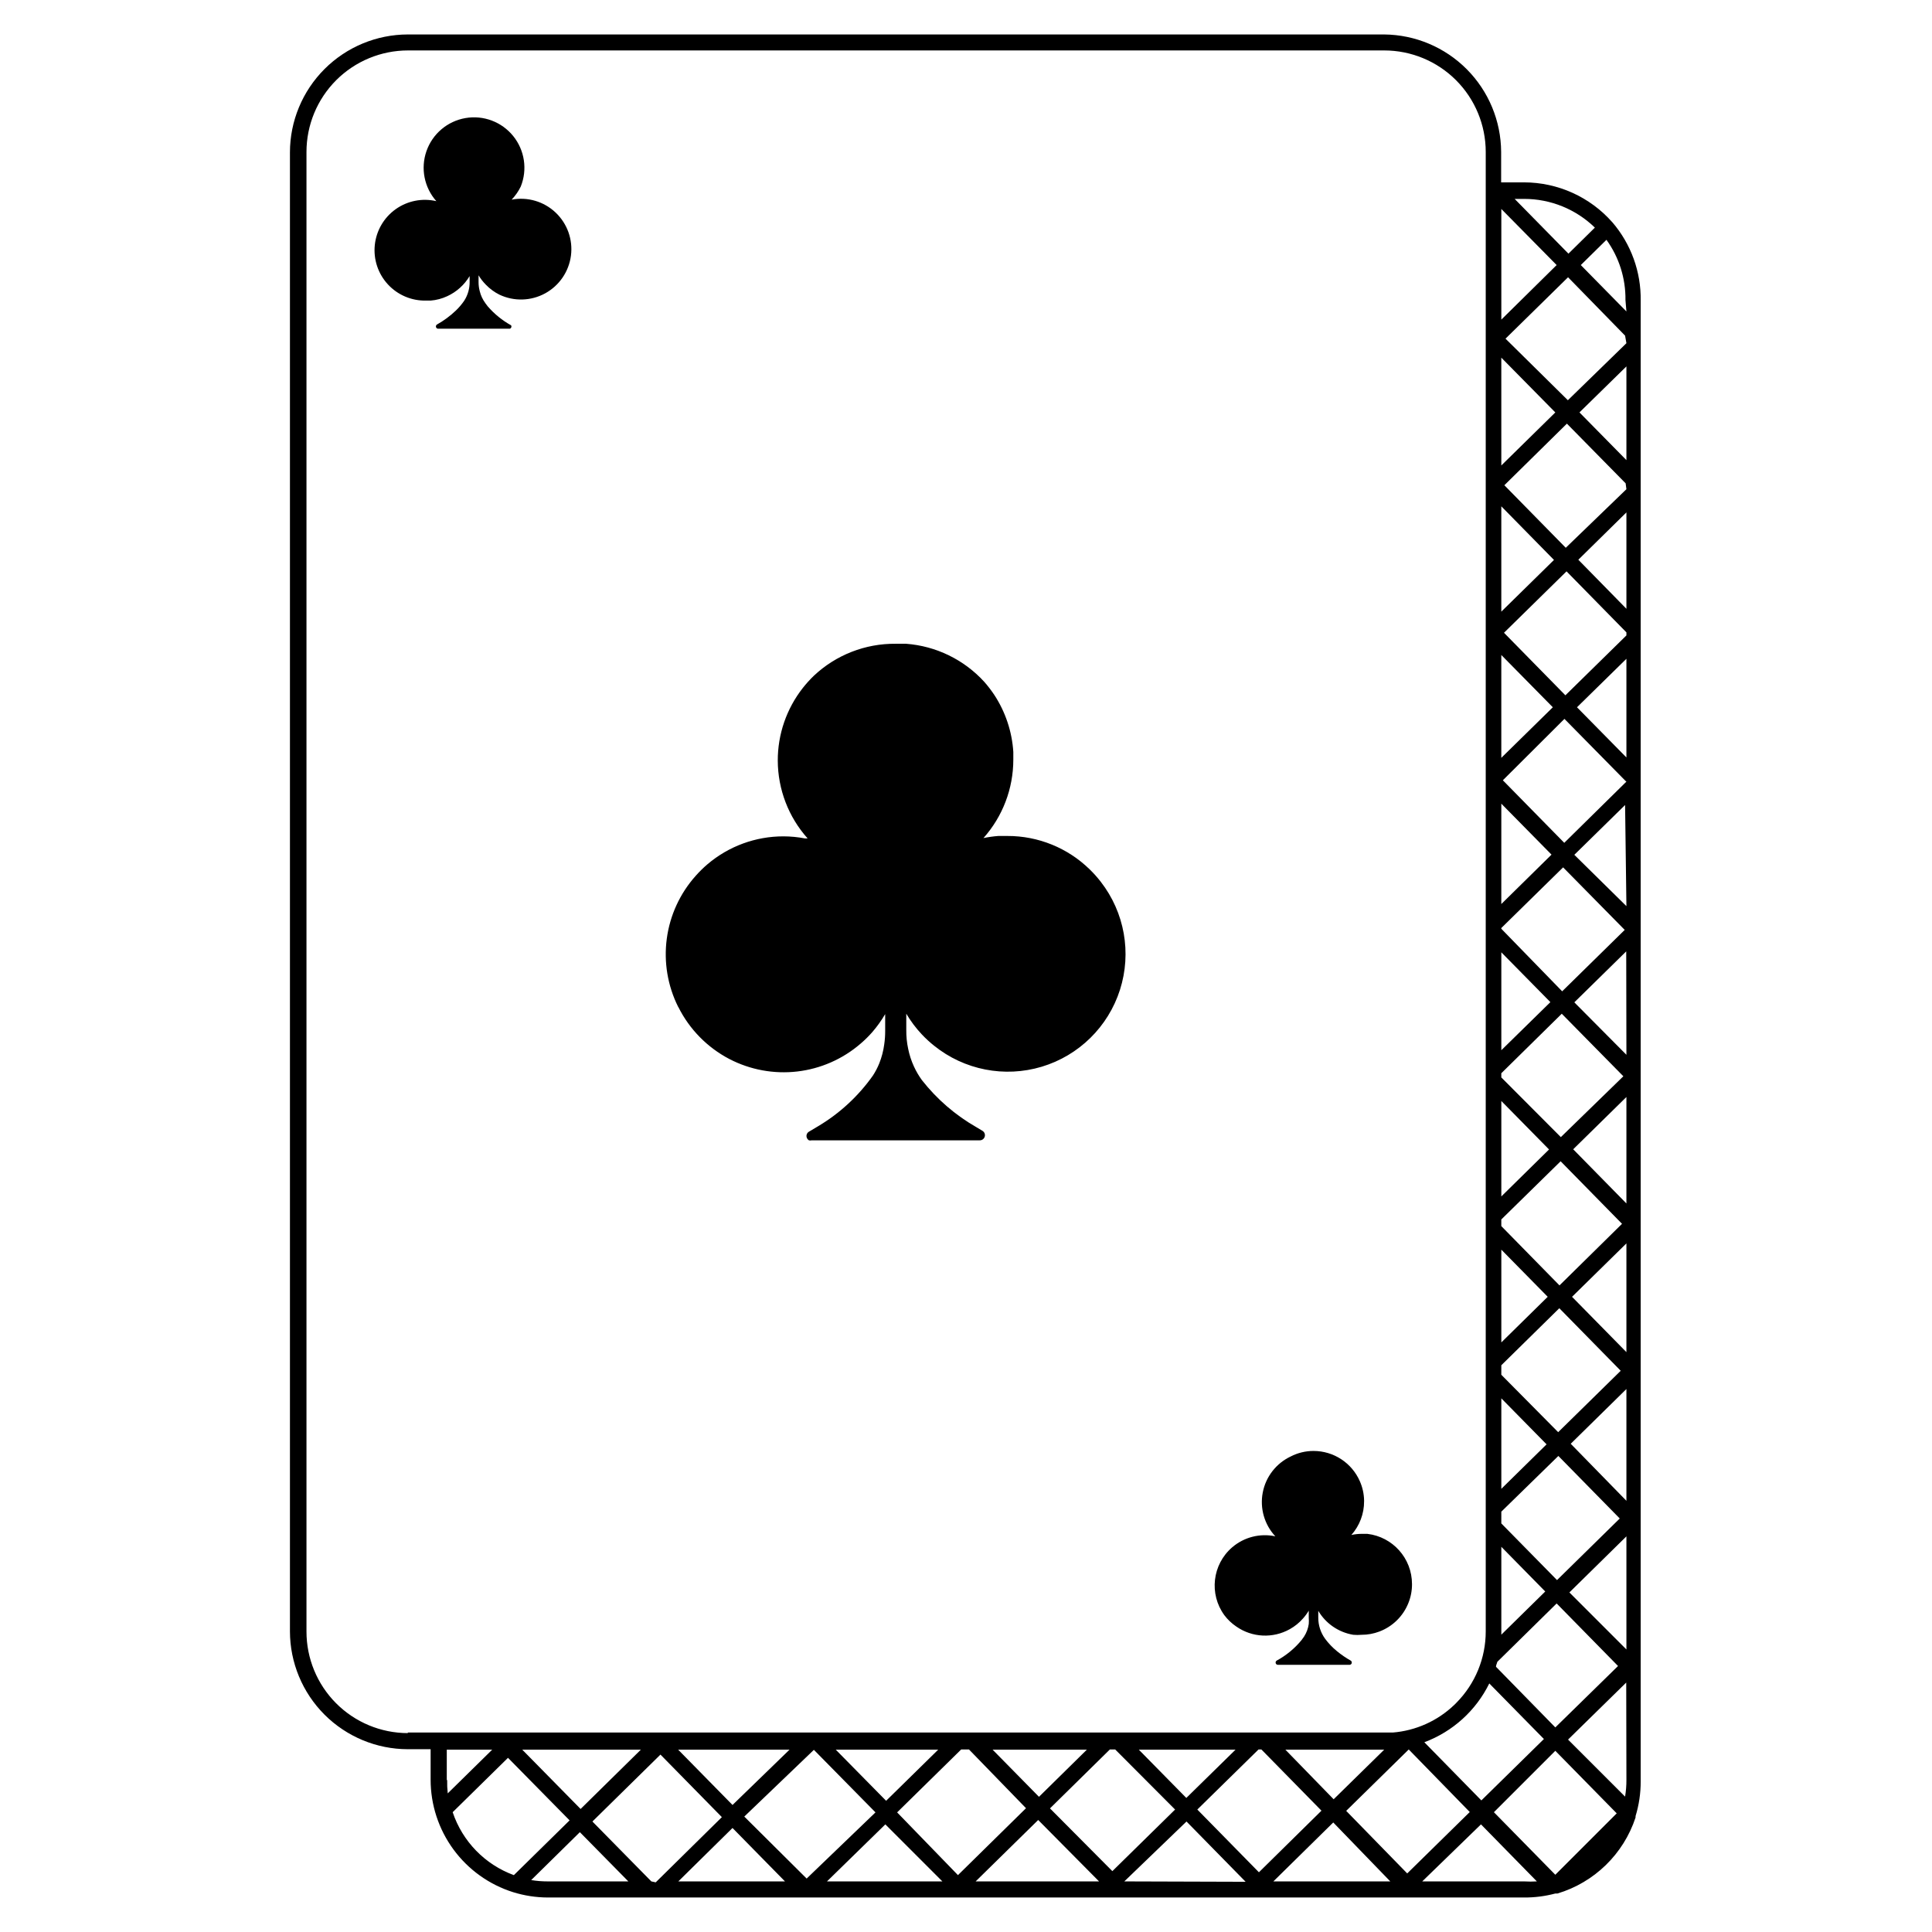 <?xml version="1.0" encoding="UTF-8"?>
<!-- Uploaded to: ICON Repo, www.svgrepo.com, Generator: ICON Repo Mixer Tools -->
<svg fill="#000000" width="800px" height="800px" version="1.1" viewBox="144 144 512 512" xmlns="http://www.w3.org/2000/svg">
 <g>
  <path d="m323.77 410.88c2.941 5.891 7.668 10.703 13.5 13.758 5.535 2.879 11.805 4.035 18 3.32 6.199-0.719 12.035-3.281 16.762-7.352 1.117-0.949 2.16-1.977 3.125-3.074 1.285-1.488 2.434-3.09 3.426-4.785v4.484c0.004 1.18-0.078 2.356-0.25 3.523-0.227 1.73-0.668 3.422-1.312 5.039-0.461 1.145-1.035 2.242-1.711 3.273-3.848 5.434-8.789 10-14.512 13.402l-2.367 1.41c-0.324 0.172-0.566 0.469-0.66 0.824-0.098 0.352-0.039 0.73 0.156 1.043 0.109 0.188 0.266 0.344 0.453 0.453 0.23 0.062 0.477 0.062 0.707 0h44.488-0.004c0.645 0.039 1.23-0.375 1.402-1 0.168-0.621-0.121-1.277-0.695-1.57l-1.512-0.906c-5.582-3.191-10.492-7.434-14.461-12.496-0.82-1.137-1.531-2.352-2.113-3.625-0.68-1.484-1.188-3.039-1.512-4.637-0.355-1.656-0.523-3.344-0.504-5.039v-4.281c1.168 1.977 2.555 3.82 4.129 5.492 1.004 1.066 2.082 2.059 3.227 2.973 8.008 6.453 18.684 8.539 28.535 5.582 9.852-2.961 17.609-10.586 20.738-20.383s1.223-20.508-5.09-28.629c-0.895-1.16-1.871-2.254-2.922-3.273-5.828-5.703-13.664-8.887-21.816-8.867h-2.418c-1.32 0.102-2.633 0.289-3.93 0.555 5.09-5.719 7.906-13.105 7.91-20.758v-2.066c-0.344-5.391-2.078-10.598-5.039-15.113-0.809-1.219-1.703-2.379-2.668-3.477-5.367-5.875-12.773-9.477-20.707-10.078h-2.769c-8.043-0.078-15.805 2.957-21.664 8.465-1.047 1.008-2.023 2.086-2.922 3.227-4.328 5.5-6.672 12.297-6.652 19.293 0.031 7.606 2.844 14.934 7.91 20.605h-0.707c-1.875-0.363-3.781-0.547-5.691-0.551-7.383-0.008-14.531 2.617-20.152 7.402-1.113 0.949-2.156 1.977-3.125 3.074-4.156 4.656-6.824 10.457-7.648 16.645-0.828 6.188 0.223 12.484 3.016 18.07z"/>
  <path d="m279.44 230.21c-2.348-1.301-4.445-3.008-6.199-5.039l-0.605-0.805h0.004c-0.715-0.965-1.23-2.059-1.512-3.227-0.203-0.773-0.305-1.566-0.305-2.367v-1.812c0.551 0.918 1.211 1.762 1.965 2.519 1.035 1.07 2.246 1.957 3.578 2.617 3.863 1.828 8.367 1.691 12.117-0.359 3.746-2.055 6.285-5.777 6.828-10.016 0.543-4.238-0.977-8.48-4.086-11.41-3.109-2.934-7.434-4.195-11.633-3.402 0.98-1.027 1.797-2.199 2.418-3.477 1.809-4.492 1.039-9.613-2.004-13.379-3.047-3.766-7.891-5.59-12.664-4.762-4.773 0.828-8.723 4.176-10.32 8.746-1.602 4.57-0.598 9.652 2.617 13.273-3.734-0.871-7.66-0.094-10.781 2.129-3.125 2.227-5.137 5.688-5.531 9.5-0.395 3.816 0.871 7.613 3.473 10.43s6.285 4.379 10.121 4.289h1.211-0.004c1.52-0.121 3.004-0.512 4.383-1.156 2.481-1.137 4.555-3 5.945-5.34v1.461c0.035 1.781-0.453 3.531-1.41 5.035-0.645 0.949-1.387 1.828-2.215 2.621-1.516 1.449-3.211 2.703-5.039 3.727-0.219 0.145-0.32 0.414-0.25 0.664 0.066 0.254 0.289 0.434 0.551 0.445h18.996c0.184-0.051 0.336-0.184 0.402-0.363 0.07-0.18 0.051-0.383-0.051-0.543z"/>
  <path d="m471.59 575.02c4.219 2.969 9.77 3.242 14.258 0.703 1.289-0.723 2.449-1.66 3.426-2.769 0.59-0.652 1.109-1.363 1.562-2.117v1.914c0.043 0.539 0.043 1.078 0 1.613-0.168 1.203-0.598 2.356-1.262 3.375l-0.656 0.906h0.004c-1.828 2.227-4.07 4.074-6.602 5.441-0.219 0.145-0.316 0.414-0.25 0.664 0.07 0.254 0.293 0.434 0.555 0.445h19.043c0.262-0.012 0.484-0.191 0.551-0.445 0.07-0.25-0.031-0.52-0.25-0.664-1.297-0.73-2.527-1.57-3.676-2.519-1.176-0.957-2.223-2.055-3.125-3.273-1.184-1.625-1.816-3.582-1.812-5.594v-1.812c2 3.383 5.394 5.707 9.27 6.348 0.738 0.066 1.48 0.066 2.215 0 1.602 0.004 3.191-0.289 4.688-0.855 3.519-1.324 6.316-4.066 7.707-7.559 0.645-1.602 0.973-3.312 0.957-5.039-0.004-6.793-5.09-12.508-11.84-13.297h-1.512c-0.914 0.004-1.824 0.105-2.719 0.301 2.184-2.457 3.387-5.633 3.375-8.918v-0.25c-0.035-1.738-0.41-3.449-1.109-5.039-2.125-4.894-6.953-8.062-12.293-8.062-2.102-0.004-4.176 0.5-6.043 1.461-3.852 1.82-6.606 5.363-7.41 9.547-0.809 4.18 0.43 8.496 3.328 11.613-4.059-0.863-8.289 0.219-11.438 2.922-5.269 4.543-6.168 12.367-2.066 17.988 0.871 1.156 1.926 2.16 3.125 2.973z"/>
  <path d="m571.29 202.91c-5.93-6.727-14.461-10.582-23.426-10.582h-6.047v-8.062c-0.039-8.219-3.312-16.09-9.109-21.918-5.797-5.824-13.656-9.137-21.875-9.215h-258.76c-8.277 0.012-16.215 3.309-22.07 9.164-5.856 5.856-9.152 13.789-9.164 22.07v391.96c0.012 8.281 3.309 16.219 9.164 22.074 5.856 5.852 13.793 9.148 22.07 9.16h6.047v8.062c-0.004 6.652 2.113 13.133 6.047 18.496 3.93 5.363 9.473 9.332 15.82 11.328 2.969 0.922 6.059 1.398 9.168 1.41h258.76c2.789 0.02 5.566-0.34 8.262-1.055h0.555c9.781-2.93 17.512-10.457 20.707-20.152v-0.355c0.906-2.969 1.367-6.062 1.359-9.168v-392.47c0.117-7.602-2.555-14.984-7.508-20.754zm-23.375-6.199c7-0.004 13.723 2.727 18.742 7.609l-7.004 6.902-14.258-14.512zm8.613 17.531-14.66 14.461v-29.32zm-14.66 260.93 12.293 12.492-12.293 12.09zm0-39.398 12.645 12.848-12.645 12.445zm0-39.398 13 13.199-13 12.746zm0 118.2 11.992 12.191-11.992 11.789zm0 61.867v-22.52l11.637 11.84-11.637 11.438v-0.859zm-3.176 13.703 14.461 14.711-16.574 16.273-15.113-15.418c7.527-2.812 13.691-8.398 17.23-15.617zm1.762-4.434c0-0.453 0.25-0.855 0.352-1.309l15.719-15.469 16.273 16.574-16.621 16.273zm1.41-37.988 0.004-3.121 15.113-14.762 16.273 16.574-16.625 16.324zm0-39.398 0.004-2.519 15.367-15.113 16.273 16.574-16.574 16.273zm0-39.398v-1.762l15.719-15.418 16.273 16.574-16.574 16.324zm0-39.398v-1.109l16.02-15.77 16.324 16.574-16.57 16.125zm0-39.398 0.004-0.199 16.375-16.07 16.324 16.574-16.574 16.273zm0-6.551 0.004-26.598 13.301 13.504zm0-66 13.652 13.855-13.652 13.402zm0-39.398 13.957 14.207-13.957 13.703zm0-39.398 14.312 14.516-14.309 14.055zm-289.79 364.51c-7.133-0.012-13.973-2.859-19.008-7.914-5.035-5.055-7.856-11.902-7.844-19.039v-392.07c0-7.133 2.836-13.977 7.879-19.023 5.047-5.043 11.891-7.879 19.023-7.879h258.71c7.137 0 13.98 2.836 19.023 7.879 5.047 5.047 7.879 11.891 7.879 19.023v392.07c0.004 7.074-2.785 13.863-7.758 18.895l-0.605 0.605v-0.004c-4.426 4.231-10.168 6.809-16.27 7.305h-261.03zm258.76 4.383-13.402 13.148-12.797-13.148zm-39.398 0-13.047 12.797-12.594-12.797zm-39.398 0-12.695 12.496-12.293-12.496zm-39.398 0-13.805 13.551-13.352-13.551zm-39.398 0-15.113 14.66-14.41-14.66zm-39.398 0-15.973 15.719-15.469-15.719zm-51.438 8.062v-8.062h12.043l-11.789 11.586v0.004c-0.129-1.172-0.18-2.352-0.152-3.527zm1.562 8.512 14.66-14.41 16.324 16.574-14.762 14.508v0.008c-7.664-2.801-13.633-8.941-16.223-16.68zm25.191 18.34c-1.469 0.004-2.934-0.113-4.383-0.352l12.898-12.695 12.848 13.047zm27.457 0-15.617-15.871 18.035-17.734 16.273 16.574-17.531 17.281zm7.152 0 14.359-14.156 13.906 14.156zm17.48-17.18 18.445-17.684 16.324 16.574-18.242 17.535zm21.914 17.18 15.469-15.113 15.113 15.113zm18.59-18.289 16.977-16.676h2.066l15.113 15.566-18.035 17.734zm20.809 18.289 16.574-16.273 16.129 16.273zm19.699-19.348 15.871-15.617h1.41l15.875 15.922-16.625 16.324zm19.699 19.348 16.48-15.871 15.668 15.973zm19.348-19.043 16.223-15.922h0.754l15.922 16.223-16.574 16.324zm20.152 19.043 15.871-15.617 15.113 15.617zm19.301-18.691 16.574-16.273 16.172 16.578-16.574 16.273zm47.309 18.691h-27.156l15.566-15.113 14.812 15.113c-1.125 0.07-2.25 0.07-3.375 0zm8.109-1.762-16.273-16.574 16.273-16.273 16.273 16.574zm18.844-25.191c0.008 1.504-0.109 3.004-0.355 4.484l-15.113-15.113 15.418-15.113zm0-34.512-15.113-15.113 15.113-14.863zm0-39.398-14.762-15.113 14.762-14.508zm0-39.398-14.41-14.66 14.41-14.156zm0-39.398-14.105-14.359 14.105-13.855zm0-39.398-13.805-13.902 13.754-13.504zm0-39.398-13.805-13.598 13.453-13.199zm0-33-16.473 16.223-16.273-16.574 16.32-16.27 16.223 16.473zm0-6.398-13.098-13.301 13.098-12.848zm0-32.344-16.172 15.871-16.273-16.574 16.574-16.273 15.871 16.172zm0-7.055-12.746-13 12.746-12.543zm0-31.691-16.074 15.523-16.273-16.574 16.574-16.324 15.566 15.82zm0-7.707-12.445-12.645 12.445-12.191zm0-30.984-15.516 15.113-16.527-16.316 16.574-16.273 15.113 15.469zm0-8.414-12.09-12.293 6.801-6.699-0.004 0.004c3.352 4.644 5.117 10.246 5.039 15.973z"/>
 </g>
</svg>
